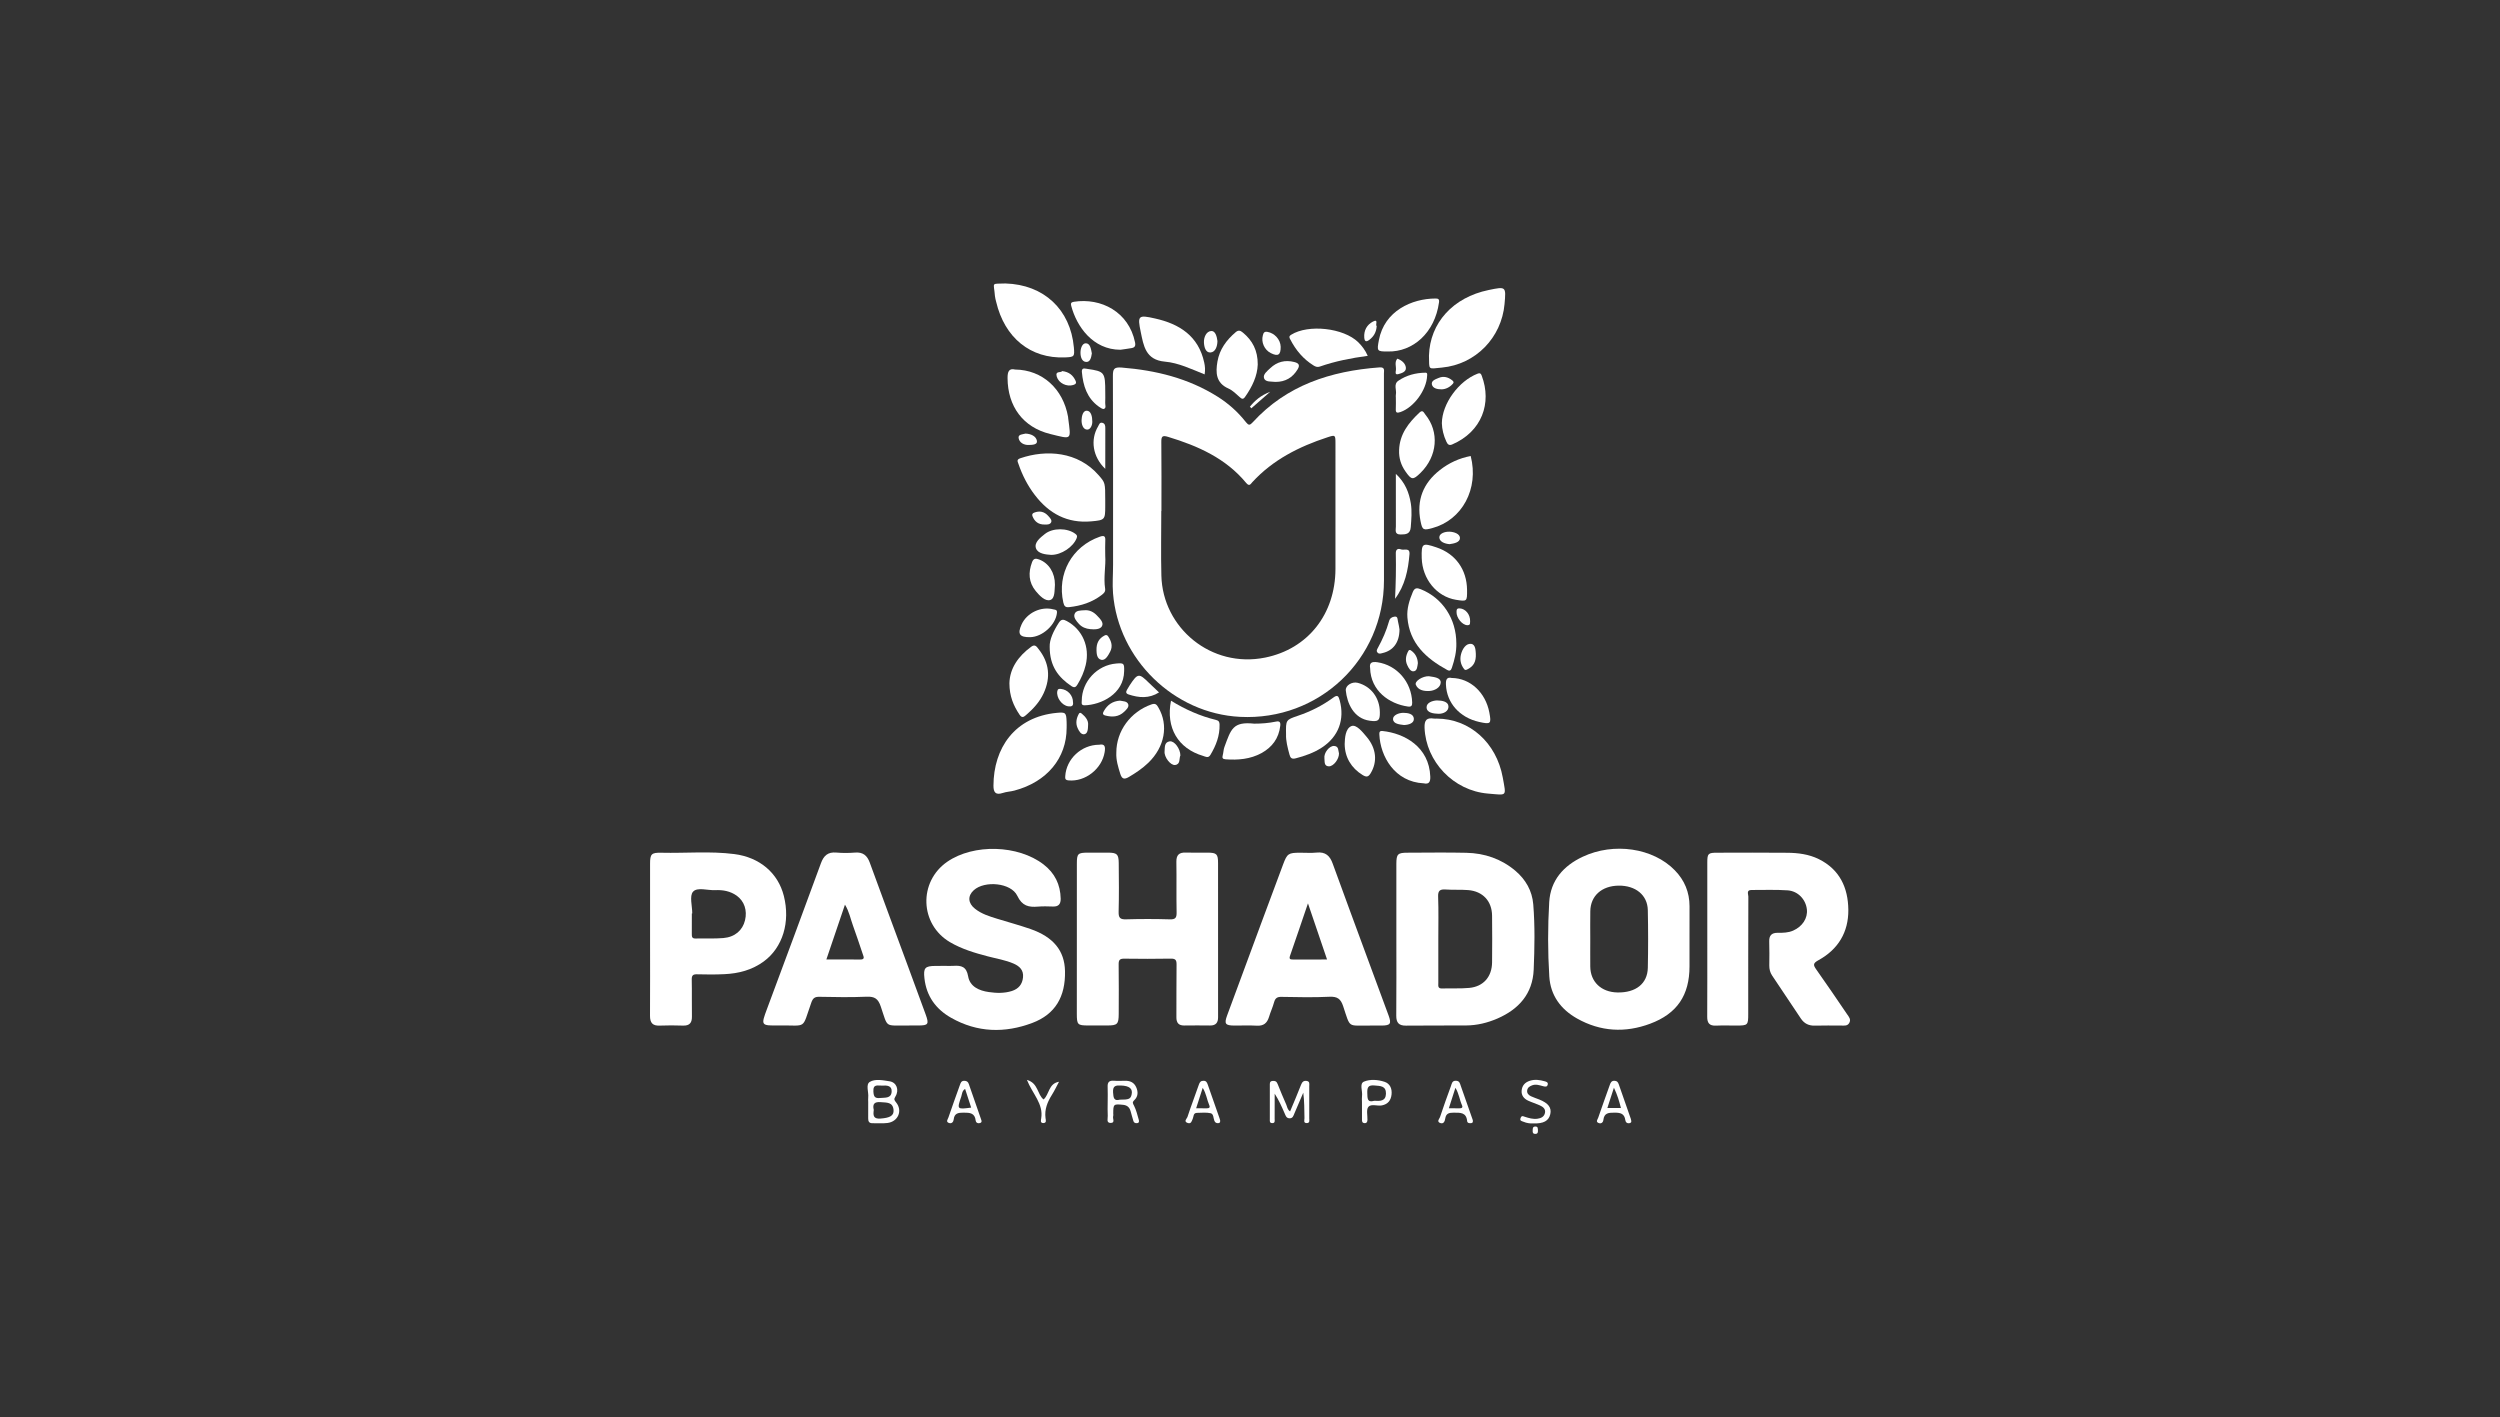 <?xml version="1.0" encoding="utf-8"?>
<!-- Generator: Adobe Illustrator 16.0.0, SVG Export Plug-In . SVG Version: 6.00 Build 0)  -->
<!DOCTYPE svg PUBLIC "-//W3C//DTD SVG 1.1//EN" "http://www.w3.org/Graphics/SVG/1.1/DTD/svg11.dtd">
<svg version="1.1" id="Layer_1" xmlns="http://www.w3.org/2000/svg" xmlns:xlink="http://www.w3.org/1999/xlink" x="0px" y="0px"
	 width="249.99px" height="141.73px" viewBox="0 0 249.99 141.73" enable-background="new 0 0 249.99 141.73" xml:space="preserve">
<rect x="0" y="0" width="249.99" height="141.73" fill="#333333" stroke="none"/>
<g>
	<path fill="#FFFFFF" d="M170.723,93.838c0-2.529-0.003-5.064,0-7.593c0-0.898,0.082-0.977,1.002-0.977
		c2.332-0.006,4.661-0.017,6.993,0.006c1.081,0.007,2.157,0.146,3.141,0.627c2.103,1.037,2.948,2.869,2.967,5.089
		c0.019,2.231-1.027,3.951-2.982,5.023c-0.567,0.312-0.542,0.483-0.218,0.94c1.045,1.47,2.051,2.965,3.066,4.453
		c0.179,0.262,0.431,0.521,0.228,0.882c-0.187,0.332-0.512,0.263-0.803,0.264c-0.881,0.003-1.758-0.021-2.633,0.008
		c-0.614,0.019-1.066-0.207-1.401-0.705c-0.958-1.436-1.914-2.877-2.88-4.307c-0.205-0.308-0.28-0.633-0.28-0.993
		c0.006-0.801,0.023-1.606-0.007-2.404c-0.022-0.623,0.259-0.877,0.844-0.874c0.526,0.005,1.049,0,1.547-0.219
		c0.928-0.407,1.471-1.242,1.374-2.12c-0.109-0.99-0.88-1.832-1.923-1.906c-1.197-0.083-2.403-0.031-3.606-0.036
		c-0.55-0.003-0.324,0.417-0.324,0.656c-0.014,3.911-0.012,7.82-0.012,11.728c0,1.137-0.03,1.172-1.196,1.172
		c-0.676,0.001-1.354-0.023-2.029,0.008c-0.658,0.029-0.884-0.261-0.876-0.898C170.73,99.051,170.723,96.443,170.723,93.838z"/>
	<path fill="#FFFFFF" d="M107.681,93.859c0-2.509-0.002-5.014,0.001-7.522c0.001-0.973,0.104-1.071,1.084-1.076
		c0.676-0.002,1.354-0.002,2.032,0c0.893,0.007,1.061,0.146,1.071,1.038c0.017,1.626,0.032,3.258-0.011,4.886
		c-0.014,0.596,0.157,0.764,0.748,0.744c1.452-0.042,2.909-0.043,4.362,0.001c0.586,0.023,0.7-0.172,0.688-0.711
		c-0.034-1.683,0.006-3.361-0.023-5.039c-0.01-0.695,0.277-0.95,0.943-0.926c0.725,0.027,1.453,0.004,2.179,0.006
		c0.904,0.006,1.046,0.137,1.046,1.04c0.002,4.688,0.001,9.374,0.002,14.062c0,0.449-0.005,0.901,0,1.353
		c0.008,0.552-0.233,0.843-0.81,0.831c-0.851-0.01-1.705-0.012-2.558,0c-0.576,0.012-0.805-0.268-0.799-0.829
		c0.015-1.755-0.01-3.51,0.016-5.268c0.006-0.454-0.111-0.596-0.582-0.59c-1.554,0.029-3.106,0.025-4.662,0.003
		c-0.434-0.005-0.552,0.142-0.547,0.558c0.021,1.656,0.015,3.31,0.007,4.966c-0.005,1.035-0.133,1.157-1.171,1.157
		c-0.627,0.001-1.252,0.001-1.881,0c-1.062-0.002-1.137-0.076-1.137-1.172C107.68,98.872,107.681,96.363,107.681,93.859z"/>
	<path fill="#FFFFFF" d="M94.521,96.584c0.275,0,0.554,0.017,0.829-0.004c0.774-0.05,1.292,0.072,1.459,1.043
		c0.175,1.036,1.101,1.443,2.068,1.578c0.766,0.111,1.547,0.136,2.309-0.106c0.667-0.218,1.043-0.662,1.112-1.361
		c0.072-0.719-0.333-1.11-0.932-1.375c-0.833-0.363-1.726-0.499-2.593-0.729c-1.31-0.341-2.602-0.729-3.776-1.417
		c-3.031-1.782-3.171-6.044-0.269-8.045c2.638-1.815,7.084-1.688,9.623,0.271c1.124,0.866,1.686,2.011,1.714,3.431
		c0.007,0.531-0.216,0.795-0.761,0.779c-0.501-0.012-1.007-0.037-1.505,0.008c-0.934,0.079-1.587-0.057-2.074-1.084
		c-0.622-1.306-3.267-1.542-4.352-0.555c-0.626,0.568-0.585,1.295,0.124,1.853c0.66,0.525,1.453,0.766,2.244,1.008
		c1.098,0.34,2.21,0.638,3.295,1.015c2.305,0.799,3.419,2.176,3.461,4.209c0.055,2.572-0.981,4.324-3.271,5.187
		c-2.754,1.036-5.5,0.97-8.11-0.511c-1.525-0.86-2.473-2.156-2.674-3.938c-0.119-1.055,0.046-1.247,1.105-1.253
		C93.872,96.583,94.197,96.584,94.521,96.584z"/>
	<path fill="#FFFFFF" d="M110.519,50.046c0,0.2,0,0.4,0,0.599c0,1.326-0.045,1.37-1.404,1.489c-2.395,0.214-4.222-0.782-5.64-2.64
		c-0.719-0.94-1.251-1.986-1.635-3.106c-0.083-0.239-0.208-0.431,0.185-0.564c2.572-0.881,5.766-0.699,7.856,1.719
		C110.517,48.278,110.519,48.277,110.519,50.046z"/>
	<path fill="#FFFFFF" d="M106.659,72.788c0.001,3.029-1.974,5.403-5.221,6.266c-0.385,0.104-0.797,0.113-1.173,0.241
		c-0.715,0.236-0.924-0.075-0.923-0.729c0.008-3.764,2.133-6.883,6.333-7.284c0.895-0.083,0.948-0.019,0.982,0.904
		C106.668,72.384,106.659,72.584,106.659,72.788z"/>
	<path fill="#FFFFFF" d="M100.541,28.346c3.837,0.109,6.504,2.602,6.841,6.39c0.083,0.922,0.042,0.968-0.889,1.003
		c-3.439,0.139-6.031-1.951-6.881-5.557c-0.045-0.192-0.106-0.387-0.123-0.584C99.382,28.169,99.051,28.404,100.541,28.346z"/>
	<path fill="#FFFFFF" d="M143.702,71.858c3.252,0.021,5.935,2.396,6.569,5.894c0.349,1.96,0.466,1.757-1.468,1.604
		c-3.477-0.282-6.223-3.213-6.353-6.578c-0.029-0.793,0.226-1.031,0.95-0.922C143.5,71.868,143.602,71.858,143.702,71.858z"/>
	<path fill="#FFFFFF" d="M142.891,35.565c0.093-3.281,2.405-5.826,5.957-6.562c1.756-0.365,1.756-0.365,1.6,1.398
		c-0.3,3.36-2.886,6.034-6.26,6.355C142.738,36.898,142.933,37.035,142.891,35.565z"/>
	<path fill="#FFFFFF" d="M101.508,36.953c2.723,0.03,4.8,1.925,5.294,4.73c0.008,0.05,0.005,0.099,0.014,0.149
		c0.281,2.212,0.411,2.111-1.803,1.566c-2.731-0.675-4.246-2.777-4.261-5.59C100.746,37.137,100.908,36.806,101.508,36.953z"/>
	<path fill="#FFFFFF" d="M145.628,64.347c0.02,0.835-0.178,1.628-0.442,2.417c-0.09,0.274-0.208,0.373-0.479,0.224
		c-2.108-1.149-3.764-2.661-3.972-5.239c-0.071-0.885,0.196-1.724,0.536-2.542c0.185-0.441,0.42-0.441,0.808-0.283
		C144.254,59.801,145.63,61.886,145.628,64.347z"/>
	<path fill="#FFFFFF" d="M147.064,45.599c0.841,3.271-0.849,6.41-3.854,7.213c-0.886,0.239-0.985,0.185-1.161-0.694
		c-0.416-2.096,0.258-3.799,1.924-5.107C144.883,46.292,145.917,45.817,147.064,45.599z"/>
	<path fill="#FFFFFF" d="M111.628,75.265c-0.001-2.17,1.421-4.093,3.518-4.828c0.41-0.144,0.53,0.042,0.691,0.316
		c1.029,1.757,0.636,3.94-1.013,5.526c-0.579,0.557-1.24,1.003-1.933,1.412c-0.444,0.26-0.692,0.243-0.865-0.302
		C111.81,76.692,111.591,76.004,111.628,75.265z"/>
	<path fill="#FFFFFF" d="M110.519,55.565c0.074,1.014-0.188,2.161-0.01,3.311c0.046,0.3-0.137,0.458-0.341,0.616
		c-0.961,0.74-2.063,1.089-3.256,1.219c-0.377,0.042-0.5-0.097-0.585-0.465c-0.645-2.873,0.872-5.609,3.651-6.578
		c0.458-0.161,0.572-0.036,0.546,0.411C110.497,54.525,110.519,54.978,110.519,55.565z"/>
	<path fill="#FFFFFF" d="M120.458,37.438c-1.31-0.522-2.6-1.155-3.979-1.276c-1.938-0.17-2.127-1.61-2.411-2.973
		c-0.341-1.641-0.242-1.719,1.425-1.344c2.453,0.548,4.351,1.751,4.925,4.414C120.5,36.626,120.531,36.998,120.458,37.438z"/>
	<path fill="#FFFFFF" d="M128.599,73.442c-0.025-1.452-0.025-1.453,1.181-1.865c1.263-0.424,2.449-1.018,3.526-1.808
		c0.449-0.33,0.539-0.168,0.66,0.271c0.514,1.909-0.115,3.612-1.768,4.702c-0.805,0.528-1.69,0.843-2.614,1.083
		c-0.408,0.109-0.55-0.019-0.64-0.364C128.752,74.759,128.575,74.054,128.599,73.442z"/>
	<path fill="#FFFFFF" d="M144.18,42.321c0.023-1.977,1.699-4.229,3.561-4.95c0.292-0.113,0.356,0.012,0.428,0.206
		c1.024,2.719,0.024,5.582-2.959,6.868c-0.322,0.136-0.456-0.021-0.577-0.276C144.341,43.547,144.194,42.893,144.18,42.321z"/>
	<path fill="#FFFFFF" d="M138.791,35.148c-1.105,0.003-1.117-0.029-0.907-1.141c0.554-2.934,3.312-4.147,5.649-4.157
		c0.266-0.001,0.411,0.045,0.363,0.38C143.479,33.281,141.282,35.203,138.791,35.148z"/>
	<path fill="#FFFFFF" d="M112.042,34.974c-2.769,0.001-4.391-2.348-4.926-4.401c-0.062-0.234-0.014-0.352,0.265-0.396
		c2.718-0.423,5.491,1.001,6.119,4.057c0.074,0.372-0.031,0.517-0.352,0.575C112.781,34.874,112.41,34.92,112.042,34.974z"/>
	<path fill="#FFFFFF" d="M136.769,35.582c-1.671,0.226-3.26,0.537-4.795,1.074c-0.238,0.082-0.422,0.015-0.625-0.111
		c-1.029-0.638-1.773-1.532-2.32-2.593c-0.096-0.178-0.183-0.317,0.089-0.483c1.715-1.067,5.23-0.684,6.699,0.752
		C136.192,34.591,136.51,35.001,136.769,35.582z"/>
	<path fill="#FFFFFF" d="M125.769,36.451c-0.036,1.13-0.55,2.224-1.271,3.242c-0.187,0.263-0.317,0.211-0.528,0.022
		c-0.354-0.315-0.708-0.677-1.128-0.863c-1.271-0.56-1.291-1.601-1.102-2.702c0.209-1.21,0.899-2.149,1.825-2.935
		c0.284-0.239,0.474-0.16,0.713,0.038C125.241,34.046,125.777,35.042,125.769,36.451z"/>
	<path fill="#FFFFFF" d="M100.937,68.322c0.037-1.471,0.871-2.701,2.196-3.662c0.379-0.274,0.544,0.023,0.716,0.24
		c1.083,1.364,1.231,2.852,0.514,4.417c-0.402,0.876-1.046,1.575-1.774,2.197c-0.25,0.22-0.419,0.283-0.643-0.053
		C101.351,70.573,100.943,69.631,100.937,68.322z"/>
	<path fill="#FFFFFF" d="M104.964,64.679c-0.029-0.71,0.375-1.575,0.915-2.41c0.239-0.369,0.454-0.352,0.792-0.167
		c1.564,0.838,2.329,2.576,1.896,4.394c-0.163,0.68-0.441,1.317-0.805,1.922c-0.174,0.294-0.312,0.397-0.63,0.186
		C105.84,67.733,104.964,66.629,104.964,64.679z"/>
	<path fill="#FFFFFF" d="M117.095,70.07c1.442,0.883,2.917,1.539,4.501,1.92c0.287,0.069,0.351,0.214,0.356,0.465
		c0.029,1.115-0.356,2.099-0.917,3.035c-0.215,0.357-0.481,0.173-0.718,0.102C117.8,74.853,116.561,72.774,117.095,70.07z"/>
	<path fill="#FFFFFF" d="M146.7,58.993c0.009,1.157,0.003,1.163-1.109,0.984c-1.927-0.314-3.367-2.074-3.424-4.175
		c-0.034-1.478,0.053-1.542,1.467-1.068C145.548,55.374,146.679,56.95,146.7,58.993z"/>
	<path fill="#FFFFFF" d="M142.377,78.331c-2.936-0.139-4.346-2.719-4.446-4.859c-0.011-0.208-0.007-0.408,0.307-0.375
		c2.19,0.229,4.675,1.574,4.784,4.557C143.047,78.223,142.859,78.44,142.377,78.331z"/>
	<path fill="#FFFFFF" d="M139.904,45.013c0.05-1.597,0.945-2.737,2.049-3.769c0.325-0.303,0.431,0.033,0.569,0.201
		c1.423,1.742,1.22,4.18-0.478,5.843c-0.752,0.732-0.898,0.724-1.506-0.151C140.09,46.504,139.874,45.799,139.904,45.013z"/>
	<path fill="#FFFFFF" d="M125.415,72.363c0.725,0.001,1.452-0.056,2.161-0.203c0.384-0.083,0.491,0.06,0.444,0.424
		c-0.144,1.241-0.802,2.131-1.879,2.725c-1.114,0.605-2.323,0.708-3.57,0.621c-0.317-0.023-0.378-0.13-0.301-0.413
		c0.074-0.265,0.07-0.553,0.164-0.808C123.096,72.916,123.272,72.132,125.415,72.363z"/>
	<path fill="#FFFFFF" d="M145.172,67.794c1.853,0.027,3.376,1.45,3.756,3.452c0.214,1.138,0.146,1.203-1.013,0.946
		c-1.963-0.439-3.251-1.903-3.327-3.729C144.567,67.964,144.669,67.677,145.172,67.794z"/>
	<path fill="#FFFFFF" d="M137.006,66.805c-0.092-0.54,0.173-0.667,0.73-0.583c1.952,0.291,3.411,1.964,3.477,4.014
		c0.011,0.325-0.08,0.465-0.423,0.416C138.916,70.387,137.062,69.079,137.006,66.805z"/>
	<path fill="#FFFFFF" d="M112.41,67.103c-0.027,2.315-2.332,3.381-3.95,3.425c-0.388,0.006-0.288-0.263-0.288-0.465
		c0.006-1.91,1.54-3.56,3.45-3.714C112.384,66.285,112.427,66.329,112.41,67.103z"/>
	<path fill="#FFFFFF" d="M134.463,74.391c0.017-0.575,0.064-1.534,0.673-1.786c0.495-0.195,1.109,0.586,1.54,1.099
		c0.957,1.143,1.074,2.465,0.39,3.607c-0.238,0.401-0.438,0.416-0.821,0.181C135.138,76.808,134.469,75.739,134.463,74.391z"/>
	<path fill="#FFFFFF" d="M137.98,71.215c0.015,0.844-0.153,0.97-1.006,0.855c-1.631-0.217-2.276-1.781-2.4-3.024
		c-0.053-0.508,0.64-0.915,1.2-0.764C137.098,68.628,137.967,69.781,137.98,71.215z"/>
	<path fill="#FFFFFF" d="M109.913,74.47c0.576-0.113,0.636,0.198,0.549,0.735c-0.269,1.675-1.939,2.989-3.613,2.831
		c-0.328-0.031-0.347-0.169-0.328-0.426C106.626,75.893,108.126,74.473,109.913,74.47z"/>
	<path fill="#FFFFFF" d="M139.579,39.754c0-0.099-0.02-0.201,0.004-0.299c0.093-0.463-0.267-1.036,0.254-1.388
		c0.803-0.544,1.716-0.783,2.682-0.8c0.234-0.005,0.195,0.158,0.188,0.307c-0.059,1.442-1.33,3.158-2.655,3.625
		c-0.372,0.127-0.5,0.084-0.477-0.32C139.595,40.504,139.579,40.129,139.579,39.754z"/>
	<path fill="#FFFFFF" d="M105.489,58.477c-0.05,0.526,0.022,1.358-0.46,1.518c-0.503,0.168-1.069-0.42-1.456-0.887
		c-0.721-0.879-0.761-1.855-0.372-2.893c0.147-0.393,0.379-0.391,0.703-0.27C104.875,56.302,105.5,57.281,105.489,58.477z"/>
	<path fill="#FFFFFF" d="M105.111,55.486c-0.553-0.035-1.326-0.116-1.517-0.657c-0.205-0.573,0.422-1.062,0.891-1.434
		c0.798-0.632,2.251-0.615,3.045-0.014c0.163,0.125,0.216,0.22,0.132,0.432C107.317,54.692,106.141,55.493,105.111,55.486z"/>
	<path fill="#FFFFFF" d="M103.008,63.715c-1.061,0.016-1.287-0.315-0.857-1.268c0.526-1.162,1.953-1.846,3.188-1.512
		c0.152,0.042,0.39,0,0.352,0.347C105.57,62.47,104.247,63.694,103.008,63.715z"/>
	<path fill="#FFFFFF" d="M139.579,47.382c0.945,0.892,1.319,1.879,1.495,2.941c0.131,0.79,0.057,1.591-0.004,2.391
		c-0.053,0.704-0.495,0.73-1.019,0.732c-0.633,0.004-0.469-0.454-0.469-0.796C139.575,50.955,139.579,49.257,139.579,47.382z"/>
	<path fill="#FFFFFF" d="M129.003,111.136c0.386-0.925,0.763-1.791,1.102-2.676c0.113-0.276,0.254-0.416,0.552-0.372
		c0.342,0.046,0.263,0.32,0.263,0.525c0.006,1.074,0.006,2.153,0,3.229c0,0.178,0.076,0.446-0.225,0.461
		c-0.394,0.019-0.249-0.305-0.253-0.49c-0.018-0.841-0.005-1.684-0.12-2.549c-0.297,0.697-0.599,1.39-0.892,2.088
		c-0.097,0.229-0.157,0.486-0.484,0.474c-0.321-0.008-0.384-0.262-0.485-0.489c-0.289-0.673-0.588-1.341-0.998-1.975
		c0,0.843,0.006,1.682-0.003,2.521c0,0.179,0.074,0.44-0.261,0.424c-0.264-0.015-0.221-0.226-0.221-0.392
		c-0.002-1.123-0.002-2.255,0-3.378c0-0.197-0.028-0.419,0.264-0.446c0.247-0.029,0.416,0.033,0.516,0.303
		c0.269,0.698,0.57,1.383,0.867,2.071C128.717,110.679,128.727,110.948,129.003,111.136z"/>
	<path fill="#FFFFFF" d="M110.521,39.238c0,0.352,0.014,0.7-0.005,1.05c-0.011,0.21,0.127,0.511-0.126,0.601
		c-0.129,0.048-0.363-0.124-0.522-0.234c-1.175-0.846-1.562-2.084-1.683-3.451c-0.026-0.31,0.115-0.405,0.403-0.339
		c0.047,0.009,0.097,0.017,0.146,0.024C110.457,37.139,110.521,37.225,110.521,39.238z"/>
	<path fill="#FFFFFF" d="M127.535,38.189c-0.4-0.054-0.978,0.039-1.128-0.347c-0.153-0.397,0.317-0.747,0.614-1.027
		c0.679-0.644,1.489-0.849,2.41-0.613c0.438,0.113,0.582,0.302,0.329,0.725C129.253,37.764,128.529,38.195,127.535,38.189z"/>
	<path fill="#FFFFFF" d="M153.304,112.338c-0.284,0.014-0.636-0.025-0.965-0.167c-0.154-0.068-0.415-0.076-0.278-0.393
		c0.108-0.259,0.244-0.157,0.419-0.102c0.406,0.131,0.817,0.252,1.251,0.194c0.369-0.05,0.688-0.198,0.764-0.604
		c0.068-0.394-0.216-0.594-0.521-0.734c-0.383-0.175-0.794-0.296-1.176-0.474c-0.414-0.197-0.685-0.527-0.64-1.013
		c0.047-0.487,0.322-0.811,0.812-0.97c0.503-0.164,0.981-0.093,1.472,0.042c0.169,0.047,0.375,0.096,0.326,0.325
		c-0.055,0.257-0.221,0.231-0.458,0.174c-0.354-0.089-0.716-0.235-1.102-0.089c-0.249,0.096-0.455,0.219-0.496,0.501
		c-0.045,0.297,0.142,0.476,0.375,0.59c0.269,0.128,0.558,0.216,0.832,0.327c0.907,0.363,1.249,0.815,1.105,1.46
		C154.872,112.081,154.354,112.374,153.304,112.338z"/>
	<path fill="#FFFFFF" d="M139.5,59.877c0.075-1.521,0.109-3.03,0.075-4.546c-0.014-0.406,0.226-0.512,0.511-0.397
		c0.297,0.124,0.922-0.224,0.856,0.5C140.809,57.015,140.496,58.546,139.5,59.877z"/>
	<path fill="#FFFFFF" d="M139.944,62.942c-0.006,1.318-0.642,2.121-1.699,2.362c-0.174,0.041-0.337,0.117-0.485-0.038
		c-0.159-0.161-0.068-0.315,0.019-0.474c0.47-0.854,0.861-1.745,1.124-2.685c0.078-0.287,0.28-0.407,0.531-0.445
		c0.354-0.059,0.306,0.264,0.354,0.451C139.876,62.449,139.918,62.796,139.944,62.942z"/>
	<path fill="#FFFFFF" d="M115.899,69.239c-1.007,0.633-2.006,0.543-3.03,0.209c-0.325-0.103-0.283-0.28-0.159-0.499
		c0.086-0.15,0.172-0.299,0.269-0.446c0.793-1.196,0.913-1.209,1.919-0.214C115.213,68.601,115.54,68.902,115.899,69.239z"/>
	<path fill="#FFFFFF" d="M110.523,46.884c-1.26-1.191-1.516-2.914-0.713-4.256c0.095-0.155,0.139-0.413,0.409-0.351
		c0.265,0.061,0.309,0.27,0.307,0.52C110.519,44.112,110.523,45.428,110.523,46.884z"/>
	<path fill="#FFFFFF" d="M108.428,61.023c0.517-0.045,0.928,0.169,1.268,0.53c0.284,0.303,0.702,0.691,0.497,1.062
		c-0.187,0.342-0.749,0.335-1.176,0.297c-0.43-0.042-0.827-0.189-1.129-0.526c-0.255-0.282-0.558-0.63-0.438-0.98
		C107.579,61.022,108.057,61.05,108.428,61.023z"/>
	<path fill="#FFFFFF" d="M102.687,107.984c1.154,0.325,1.023,1.462,1.668,1.957c0.57-0.49,0.491-1.605,1.544-1.77
		c-0.237,0.435-0.447,0.888-0.711,1.307c-0.449,0.715-0.752,1.45-0.641,2.321c0.022,0.175,0.143,0.506-0.23,0.503
		c-0.32-0.005-0.226-0.302-0.202-0.459C104.357,110.375,103.258,109.407,102.687,107.984z"/>
	<path fill="#FFFFFF" d="M128.062,34.676c0.011,0.823-0.264,0.998-0.997,0.627c-0.629-0.318-0.974-1.091-0.784-1.773
		c0.061-0.245,0.142-0.394,0.448-0.346C127.446,33.301,128.047,33.956,128.062,34.676z"/>
	<path fill="#FFFFFF" d="M147.576,65.371c0.04,0.822-0.249,1.248-0.779,1.527c-0.124,0.067-0.266,0.168-0.393,0.006
		c-0.346-0.445-0.446-0.952-0.308-1.481c0.136-0.529,0.495-1.101,1.011-1.038C147.576,64.441,147.55,65.119,147.576,65.371z"/>
	<path fill="#FFFFFF" d="M111.988,70.061c0.306,0.068,0.719,0.039,0.831,0.37c0.093,0.287-0.198,0.541-0.411,0.748
		c-0.546,0.518-1.188,0.548-1.875,0.371c-0.275-0.071-0.287-0.21-0.158-0.435C110.73,70.48,111.252,70.115,111.988,70.061z"/>
	<path fill="#FFFFFF" d="M118.034,75.536c-0.146,0.311,0.032,0.887-0.525,0.96c-0.458,0.062-1.11-0.792-1.057-1.354
		c0.035-0.383-0.05-0.926,0.513-1.012C117.434,74.062,118.028,74.873,118.034,75.536z"/>
	<path fill="#FFFFFF" d="M142.876,67.619c0.026,0.006,0.051,0.009,0.077,0.012c0.462,0.071,1.123,0.131,1.113,0.613
		c-0.012,0.51-0.615,0.834-1.169,0.854c-0.521,0.02-1.092-0.079-1.32-0.624C141.432,68.116,142.262,67.599,142.876,67.619z"/>
	<path fill="#FFFFFF" d="M109.646,65.05c-0.025-0.803,0.274-1.214,0.798-1.499c0.174-0.097,0.283-0.044,0.373,0.091
		c0.317,0.478,0.48,0.986,0.189,1.536c-0.198,0.374-0.471,0.883-0.874,0.803C109.665,65.888,109.659,65.31,109.646,65.05z"/>
	<path fill="#FFFFFF" d="M143.685,70.04c0.539,0.002,1.12,0.124,1.154,0.572c0.044,0.512-0.506,0.783-1.015,0.763
		c-0.484-0.017-1.16-0.093-1.171-0.645C142.642,70.268,143.241,70.056,143.685,70.04z"/>
	<path fill="#FFFFFF" d="M121.739,34.103c-0.007,0.552-0.211,1.1-0.685,1.143c-0.504,0.043-0.646-0.563-0.664-0.997
		c-0.027-0.524,0.239-1.123,0.728-1.15C121.543,33.071,121.688,33.682,121.739,34.103z"/>
	<path fill="#FFFFFF" d="M133.894,75.341c0.01,0.568-0.549,1.302-1.015,1.29c-0.507-0.016-0.404-0.502-0.442-0.794
		c-0.081-0.552,0.501-1.276,0.97-1.245C133.899,74.622,133.805,75.079,133.894,75.341z"/>
	<path fill="#FFFFFF" d="M106.209,37.106c0.709,0.083,1.098,0.433,1.343,0.969c0.114,0.25,0.007,0.346-0.237,0.424
		c-0.644,0.202-1.45-0.184-1.641-0.83C105.49,37.038,106.102,37.311,106.209,37.106z"/>
	<path fill="#FFFFFF" d="M144.176,38.933c-0.469,0.005-0.905-0.108-0.992-0.484c-0.087-0.389,0.375-0.529,0.677-0.657
		c0.469-0.203,0.921-0.095,1.328,0.218c0.125,0.097,0.235,0.202,0.092,0.364C144.972,38.724,144.577,38.916,144.176,38.933z"/>
	<path fill="#FFFFFF" d="M140.403,72.5c-0.435-0.056-1.077-0.102-1.106-0.581c-0.027-0.389,0.557-0.644,1.04-0.639
		c0.448,0.002,1.016,0.102,1.042,0.586C141.406,72.309,140.891,72.48,140.403,72.5z"/>
	<path fill="#FFFFFF" d="M107.297,70.23c0.055,0.357-0.141,0.449-0.486,0.399c-0.634-0.096-1.195-0.881-1.087-1.503
		c0.042-0.243,0.162-0.256,0.365-0.237C106.765,68.956,107.302,69.531,107.297,70.23z"/>
	<path fill="#FFFFFF" d="M144.951,54.414c-0.482-0.038-1.024-0.243-1.024-0.685c0-0.383,0.544-0.574,1.007-0.562
		c0.482,0.014,1.046,0.219,1.058,0.625C145.997,54.239,145.396,54.35,144.951,54.414z"/>
	<path fill="#FFFFFF" d="M104.479,52.452c-0.65,0.014-1.021-0.299-1.236-0.835c-0.069-0.173,0.002-0.291,0.165-0.353
		c0.546-0.212,1.024-0.112,1.415,0.332c0.162,0.184,0.397,0.405,0.285,0.637C105,52.458,104.687,52.465,104.479,52.452z"/>
	<path fill="#FFFFFF" d="M108.806,72.478c-0.012,0.459-0.039,0.882-0.377,0.942c-0.324,0.061-0.539-0.317-0.672-0.615
		c-0.22-0.494-0.126-0.977,0.128-1.437c0.059-0.105,0.161-0.111,0.25-0.038C108.542,71.66,108.846,72.041,108.806,72.478z"/>
	<path fill="#FFFFFF" d="M141.781,66.31c-0.051,0.311-0.055,0.749-0.39,0.815c-0.332,0.063-0.537-0.318-0.669-0.609
		c-0.229-0.487-0.149-0.973,0.115-1.434c0.059-0.103,0.152-0.111,0.246-0.045C141.528,65.34,141.752,65.765,141.781,66.31z"/>
	<path fill="#FFFFFF" d="M137.663,32.604c-0.034,0.598-0.282,1.028-0.719,1.367c-0.303,0.233-0.487,0.223-0.523-0.208
		c-0.058-0.725,0.272-1.297,0.869-1.606C137.886,31.848,137.496,32.504,137.663,32.604z"/>
	<path fill="#FFFFFF" d="M109.18,35.337c-0.059,0.388-0.148,0.877-0.564,0.857c-0.438-0.021-0.571-0.513-0.572-0.929
		c-0.002-0.412,0.17-0.956,0.549-0.938C109.029,34.348,109.1,34.923,109.18,35.337z"/>
	<path fill="#FFFFFF" d="M147.006,62.123c-0.032,0.154,0.075,0.393-0.268,0.395c-0.504,0.001-1.11-0.723-1.091-1.33
		c0.002-0.237,0.041-0.373,0.328-0.352C146.551,60.877,147.024,61.447,147.006,62.123z"/>
	<path fill="#FFFFFF" d="M109.226,42.176c0.005,0.328-0.179,0.803-0.531,0.784c-0.398-0.026-0.553-0.524-0.542-0.949
		c0.009-0.413,0.147-0.965,0.53-0.942C109.1,41.094,109.227,41.643,109.226,42.176z"/>
	<path fill="#FFFFFF" d="M102.552,43.357c0.55,0.025,1.058,0.263,1.136,0.73c0.067,0.399-0.48,0.394-0.805,0.408
		c-0.498,0.023-0.95-0.232-1.027-0.692C101.792,43.419,102.284,43.435,102.552,43.357z"/>
	<path fill="#FFFFFF" d="M139.729,35.864c0.473,0.173,0.816,0.498,0.854,0.903c0.043,0.421-0.426,0.554-0.768,0.646
		c-0.354,0.092-0.249-0.24-0.23-0.388C139.63,36.642,139.419,36.217,139.729,35.864z"/>
	<path fill="#FFFFFF" d="M124.984,40.668c0.498-0.609,1.074-1.125,2.037-1.494c-0.732,0.642-1.315,1.149-1.893,1.655
		C125.083,40.776,125.034,40.723,124.984,40.668z"/>
	<path fill="#FFFFFF" d="M153.787,112.97c0.017,0.294-0.036,0.424-0.282,0.414c-0.263-0.011-0.245-0.188-0.242-0.361
		c0.005-0.172-0.003-0.361,0.246-0.375C153.827,112.635,153.76,112.883,153.787,112.97z"/>
	<path fill="#FFFFFF" d="M137.935,36.738c-4.873,0.365-9.277,1.778-12.681,5.504c-0.284,0.307-0.41,0.295-0.663-0.024
		c-0.794-1.014-1.746-1.866-2.835-2.552c-2.931-1.846-6.174-2.638-9.592-2.912c-0.785-0.062-0.882,0.157-0.879,0.856
		c0.027,6.292,0.015,12.584,0.017,18.874c0,0.949-0.08,1.893-0.004,2.848c0.53,6.597,6.083,12.017,12.7,12.351
		c7.904,0.403,14.392-5.752,14.393-13.646c0-3.309,0-6.617,0-9.927c0-3.584,0.001-7.168-0.004-10.753
		C138.383,37.064,138.526,36.695,137.935,36.738z M133.54,56.908c-0.015,4.492-2.738,7.978-7.025,8.847
		c-5.4,1.095-10.25-2.966-10.382-8.191c-0.055-2.153-0.009-4.309-0.009-6.463c0.006,0,0.009,0,0.015,0
		c0-2.306,0.015-4.61-0.011-6.917c-0.007-0.57,0.126-0.666,0.677-0.499c2.98,0.904,5.764,2.136,7.811,4.611
		c0.321,0.387,0.449,0.097,0.617-0.088c2.058-2.236,4.667-3.55,7.505-4.479c0.792-0.259,0.803-0.245,0.803,0.63
		C133.542,48.539,133.548,52.724,133.54,56.908z"/>
	<path fill="#FFFFFF" d="M153.32,90.432c-0.112-1.365-0.761-2.482-1.786-3.356c-1.408-1.189-3.078-1.762-4.908-1.8
		c-1.949-0.046-3.905-0.014-5.863-0.009c-0.994,0-1.129,0.131-1.133,1.113c-0.005,2.504,0,5.012,0,7.515
		c0,2.556,0.013,5.114-0.009,7.669c-0.004,0.69,0.247,1.003,0.969,0.996c2.007-0.027,4.011,0.002,6.017-0.018
		c1.088-0.007,2.127-0.259,3.123-0.69c2.148-0.931,3.532-2.485,3.633-4.887C153.452,94.793,153.496,92.608,153.32,90.432z
		 M149.202,96.226c-0.01,1.446-0.87,2.436-2.295,2.562c-0.897,0.083-1.805,0.023-2.698,0.057c-0.458,0.018-0.383-0.279-0.383-0.546
		c-0.002-1.477,0-2.95,0-4.43c0-1.402,0.034-2.804-0.019-4.201c-0.024-0.619,0.195-0.76,0.756-0.722
		c0.744,0.054,1.501,0,2.248,0.059c1.468,0.118,2.381,1.108,2.391,2.567C149.219,93.123,149.219,94.676,149.202,96.226z"/>
	<path fill="#FFFFFF" d="M168.946,90.613c-0.002-1.396-0.499-2.589-1.469-3.585c-2.171-2.236-6.102-2.823-9.216-1.355
		c-1.922,0.905-3.214,2.356-3.346,4.537c-0.147,2.474-0.147,4.96,0.009,7.434c0.117,1.896,1.149,3.283,2.773,4.201
		c2.343,1.319,4.808,1.457,7.311,0.523c2.703-1.008,3.936-2.855,3.936-5.741c0-0.898,0-1.801,0-2.704
		C168.946,92.817,168.951,91.719,168.946,90.613z M164.776,96.778c-0.036,1.592-1.208,2.501-3.043,2.464
		c-1.612-0.032-2.694-1.058-2.712-2.574c-0.01-0.927,0-1.853,0-2.778c0-0.927-0.014-1.851,0.003-2.777
		c0.022-1.529,1.138-2.529,2.822-2.553c1.697-0.025,2.893,0.937,2.928,2.441C164.816,92.926,164.816,94.854,164.776,96.778z"/>
	<path fill="#FFFFFF" d="M92.56,101.434c-0.618-1.685-1.238-3.375-1.858-5.058c-1.245-3.374-2.499-6.743-3.731-10.124
		c-0.259-0.708-0.677-1.058-1.458-0.998c-0.622,0.049-1.255,0.055-1.877-0.001c-0.846-0.074-1.263,0.295-1.549,1.075
		c-1.774,4.854-3.582,9.696-5.381,14.538c-0.626,1.683-0.627,1.701,1.182,1.675c2.867-0.036,2.262,0.466,3.244-2.295
		c0.149-0.419,0.333-0.579,0.792-0.57c1.579,0.033,3.161,0.059,4.735-0.009c0.796-0.032,1.149,0.191,1.415,0.982
		c0.74,2.185,0.362,1.876,2.626,1.897c0.375,0,0.751,0,1.128-0.002C92.828,102.544,92.917,102.413,92.56,101.434z M86.009,95.949
		c-1.097-0.013-2.193-0.004-3.376-0.004c0.624-1.843,1.223-3.606,1.86-5.484c0.429,0.702,0.55,1.406,0.79,2.062
		c0.351,0.961,0.666,1.933,0.995,2.899C86.373,95.694,86.503,95.955,86.009,95.949z"/>
	<path fill="#FFFFFF" d="M138.855,101.55c-0.696-1.898-1.403-3.794-2.102-5.693c-1.161-3.163-2.34-6.323-3.485-9.489
		c-0.279-0.788-0.722-1.208-1.613-1.113c-0.54,0.059-1.095,0.009-1.65,0.014c-1.171,0-1.294,0.088-1.697,1.161
		c-0.725,1.943-1.447,3.886-2.169,5.826c-1.146,3.096-2.289,6.183-3.43,9.278c-0.311,0.846-0.188,1.013,0.721,1.018
		c0.75,0.004,1.506-0.031,2.257,0.012c0.666,0.037,1.018-0.257,1.207-0.869c0.149-0.501,0.375-0.978,0.511-1.481
		c0.116-0.404,0.308-0.54,0.735-0.53c1.604,0.031,3.213,0.064,4.814-0.012c0.779-0.033,1.117,0.212,1.358,0.951
		c0.751,2.263,0.419,1.9,2.674,1.93c0.402,0,0.805,0.005,1.202,0C139.033,102.538,139.155,102.37,138.855,101.55z M129.297,95.948
		c-0.284,0.001-0.416-0.042-0.297-0.382c0.59-1.688,1.158-3.384,1.791-5.234c0.658,1.944,1.271,3.733,1.909,5.614
		C131.494,95.945,130.393,95.943,129.297,95.948z"/>
	<path fill="#FFFFFF" d="M78.38,89.586c-0.576-2.283-2.403-3.854-4.951-4.182c-2.421-0.31-4.856-0.075-7.285-0.133
		c-1.008-0.024-1.139,0.121-1.14,1.104c-0.001,2.482,0,4.969,0,7.448c0,2.584,0.011,5.164-0.006,7.747
		c-0.004,0.698,0.251,1.021,0.974,0.986c0.775-0.032,1.555-0.026,2.331,0c0.652,0.018,0.897-0.279,0.886-0.91
		c-0.023-1.226,0.011-2.457-0.018-3.685c-0.01-0.437,0.137-0.548,0.551-0.535c0.903,0.025,1.807,0.031,2.708-0.013
		c1.423-0.063,2.773-0.414,3.941-1.271C78.272,94.748,79.042,92.198,78.38,89.586z M74.498,92.029
		c-0.241,0.994-1.006,1.674-2.163,1.772c-0.921,0.078-1.852,0.019-2.778,0.047c-0.38,0.012-0.38-0.208-0.378-0.478
		c0.008-0.675,0.002-1.353,0.002-2.027c0.014,0,0.027,0,0.042,0c0-0.747-0.294-1.756,0.078-2.175
		c0.429-0.486,1.456-0.117,2.221-0.158c0.764-0.035,1.499,0.096,2.138,0.549C74.428,90.109,74.74,91.035,74.498,92.029z"/>
	<path fill="#FFFFFF" d="M89.604,110.235c-0.184-0.226-0.235-0.312-0.065-0.589c0.405-0.662,0.114-1.414-0.582-1.521
		c-0.663-0.1-1.44-0.269-1.98,0.06c-0.432,0.264-0.095,1.025-0.159,1.558c-0.018,0.147-0.002,0.299-0.001,0.446
		c0,0.553,0.005,1.104-0.001,1.655c-0.002,0.297,0.095,0.477,0.427,0.473c0.5-0.011,1.006,0.038,1.5-0.023
		C89.816,112.158,90.279,111.056,89.604,110.235z M88.201,108.555c0.473-0.026,1.005-0.016,0.96,0.614
		c-0.048,0.69-0.661,0.574-1.154,0.626c-0.522,0.051-0.643-0.125-0.672-0.65C87.291,108.352,87.802,108.582,88.201,108.555z
		 M88.05,111.852c-0.744,0.06-0.744-0.339-0.677-0.864c-0.146-0.595,0.066-0.835,0.712-0.776c0.578,0.052,1.201-0.025,1.267,0.784
		C89.398,111.578,88.973,111.781,88.05,111.852z"/>
	<path fill="#FFFFFF" d="M113.873,111.975c-0.141-0.474-0.25-0.969-0.472-1.407c-0.124-0.238-0.206-0.332,0.026-0.557
		c0.384-0.362,0.399-0.839,0.179-1.311c-0.213-0.467-0.607-0.632-1.096-0.627c-0.375,0.004-0.751,0.026-1.126-0.005
		c-0.451-0.031-0.644,0.13-0.625,0.594c0.025,0.523,0.004,1.051,0.004,1.576c0,0.446-0.021,0.903,0.008,1.348
		c0.018,0.261-0.175,0.705,0.29,0.704c0.499,0,0.158-0.464,0.257-0.696c0.026-0.062,0.002-0.148,0.002-0.223
		c0-0.974,0.03-0.989,0.994-0.892c0.413,0.045,0.63,0.259,0.739,0.627c0.099,0.334,0.18,0.673,0.286,1.004
		c0.051,0.156,0.187,0.219,0.358,0.201C113.932,112.287,113.909,112.112,113.873,111.975z M113.15,109.478
		c-0.102,0.411-0.273,0.489-1.18,0.486c-0.581,0.155-0.633-0.182-0.668-0.726c-0.042-0.669,0.261-0.713,0.777-0.692
		C112.945,108.577,113.304,108.865,113.15,109.478z"/>
	<path fill="#FFFFFF" d="M138.448,108.177c-0.668-0.222-1.45-0.275-2.056-0.019c-0.477,0.201-0.121,0.944-0.195,1.443
		c-0.029,0.197-0.005,0.399-0.005,0.598c0.002,0.573,0,1.15,0.002,1.725c0.001,0.175-0.01,0.363,0.244,0.384
		c0.234,0.017,0.293-0.127,0.302-0.326c0.013-0.447-0.134-1.032,0.095-1.301c0.28-0.328,0.897-0.054,1.354-0.146
		c0.598-0.118,0.9-0.505,0.961-1.088C139.211,108.867,139.004,108.361,138.448,108.177z M137.423,110.074
		c-0.728,0.213-0.679-0.26-0.699-0.784c-0.018-0.555,0.094-0.807,0.721-0.748c0.581,0.054,1.16,0.03,1.146,0.822
		C138.57,110.122,138.005,110.111,137.423,110.074z"/>
	<path fill="#FFFFFF" d="M122.01,112.027c-0.017-0.06-0.035-0.133-0.061-0.204c-0.396-1.13-0.792-2.261-1.188-3.393
		c-0.07-0.191-0.149-0.357-0.409-0.357c-0.277-0.001-0.381,0.13-0.468,0.379c-0.375,1.084-0.789,2.156-1.145,3.243
		c-0.054,0.158-0.423,0.456,0.033,0.602c0.351,0.112,0.396-0.205,0.496-0.422c0.105-0.228,0.035-0.593,0.437-0.594
		c0.449-0.006,0.915-0.059,1.348,0.035c0.31,0.066,0.269,0.49,0.379,0.757c0.078,0.194,0.214,0.257,0.413,0.235
		C122.017,112.29,122.018,112.17,122.01,112.027z M120.68,110.826c-0.323-0.01-0.646-0.001-1.071-0.001
		c0.23-0.713,0.434-1.345,0.657-2.044c0.362,0.571,0.419,1.192,0.659,1.743C121.025,110.743,120.91,110.831,120.68,110.826z"/>
	<path fill="#FFFFFF" d="M98.15,112.073c-0.021-0.062-0.034-0.108-0.05-0.157c-0.409-1.177-0.821-2.353-1.228-3.532
		c-0.076-0.219-0.22-0.308-0.454-0.308c-0.306-0.002-0.358,0.223-0.436,0.432c-0.385,1.08-0.777,2.157-1.146,3.243
		c-0.056,0.165-0.293,0.435,0.07,0.547c0.282,0.087,0.432-0.124,0.46-0.359c0.07-0.63,0.458-0.677,0.988-0.678
		c0.622-0.001,1.128,0.023,1.211,0.797c0.019,0.187,0.173,0.298,0.387,0.253C98.091,112.284,98.175,112.217,98.15,112.073z
		 M96.118,109.669c0.089-0.258,0.067-0.583,0.389-0.781c0.211,0.648,0.406,1.252,0.606,1.868
		C95.691,110.943,95.685,110.939,96.118,109.669z"/>
	<path fill="#FFFFFF" d="M147.274,112.008c-0.399-1.141-0.8-2.294-1.21-3.448c-0.076-0.227-0.117-0.474-0.467-0.49
		c-0.402-0.017-0.42,0.29-0.508,0.531c-0.375,1.029-0.752,2.064-1.094,3.104c-0.059,0.172-0.342,0.429-0.015,0.579
		c0.375,0.166,0.499-0.169,0.537-0.43c0.079-0.526,0.385-0.591,0.845-0.591c0.645,0.002,1.261-0.052,1.347,0.837
		c0.021,0.218,0.234,0.229,0.415,0.208C147.301,112.284,147.29,112.149,147.274,112.008z M145.952,110.826
		c-0.324-0.01-0.648-0.001-1.073-0.001c0.224-0.711,0.43-1.347,0.656-2.048c0.357,0.57,0.412,1.195,0.659,1.743
		C146.292,110.743,146.186,110.831,145.952,110.826z"/>
	<path fill="#FFFFFF" d="M163.111,112.033c-0.013-0.048-0.019-0.098-0.034-0.147c-0.406-1.152-0.809-2.306-1.208-3.461
		c-0.074-0.21-0.171-0.343-0.42-0.351c-0.286-0.011-0.386,0.159-0.467,0.391c-0.389,1.103-0.794,2.205-1.172,3.315
		c-0.049,0.148-0.268,0.383,0.027,0.51c0.271,0.116,0.464-0.044,0.493-0.297c0.08-0.708,0.522-0.732,1.1-0.732
		c0.59-0.003,1.004,0.075,1.095,0.745c0.03,0.219,0.181,0.358,0.435,0.303C163.115,112.275,163.151,112.174,163.111,112.033z
		 M160.729,110.797c0.213-0.653,0.407-1.261,0.657-2.03c0.352,0.729,0.527,1.358,0.702,2.03
		C161.624,110.797,161.209,110.797,160.729,110.797z"/>
</g>
</svg>
